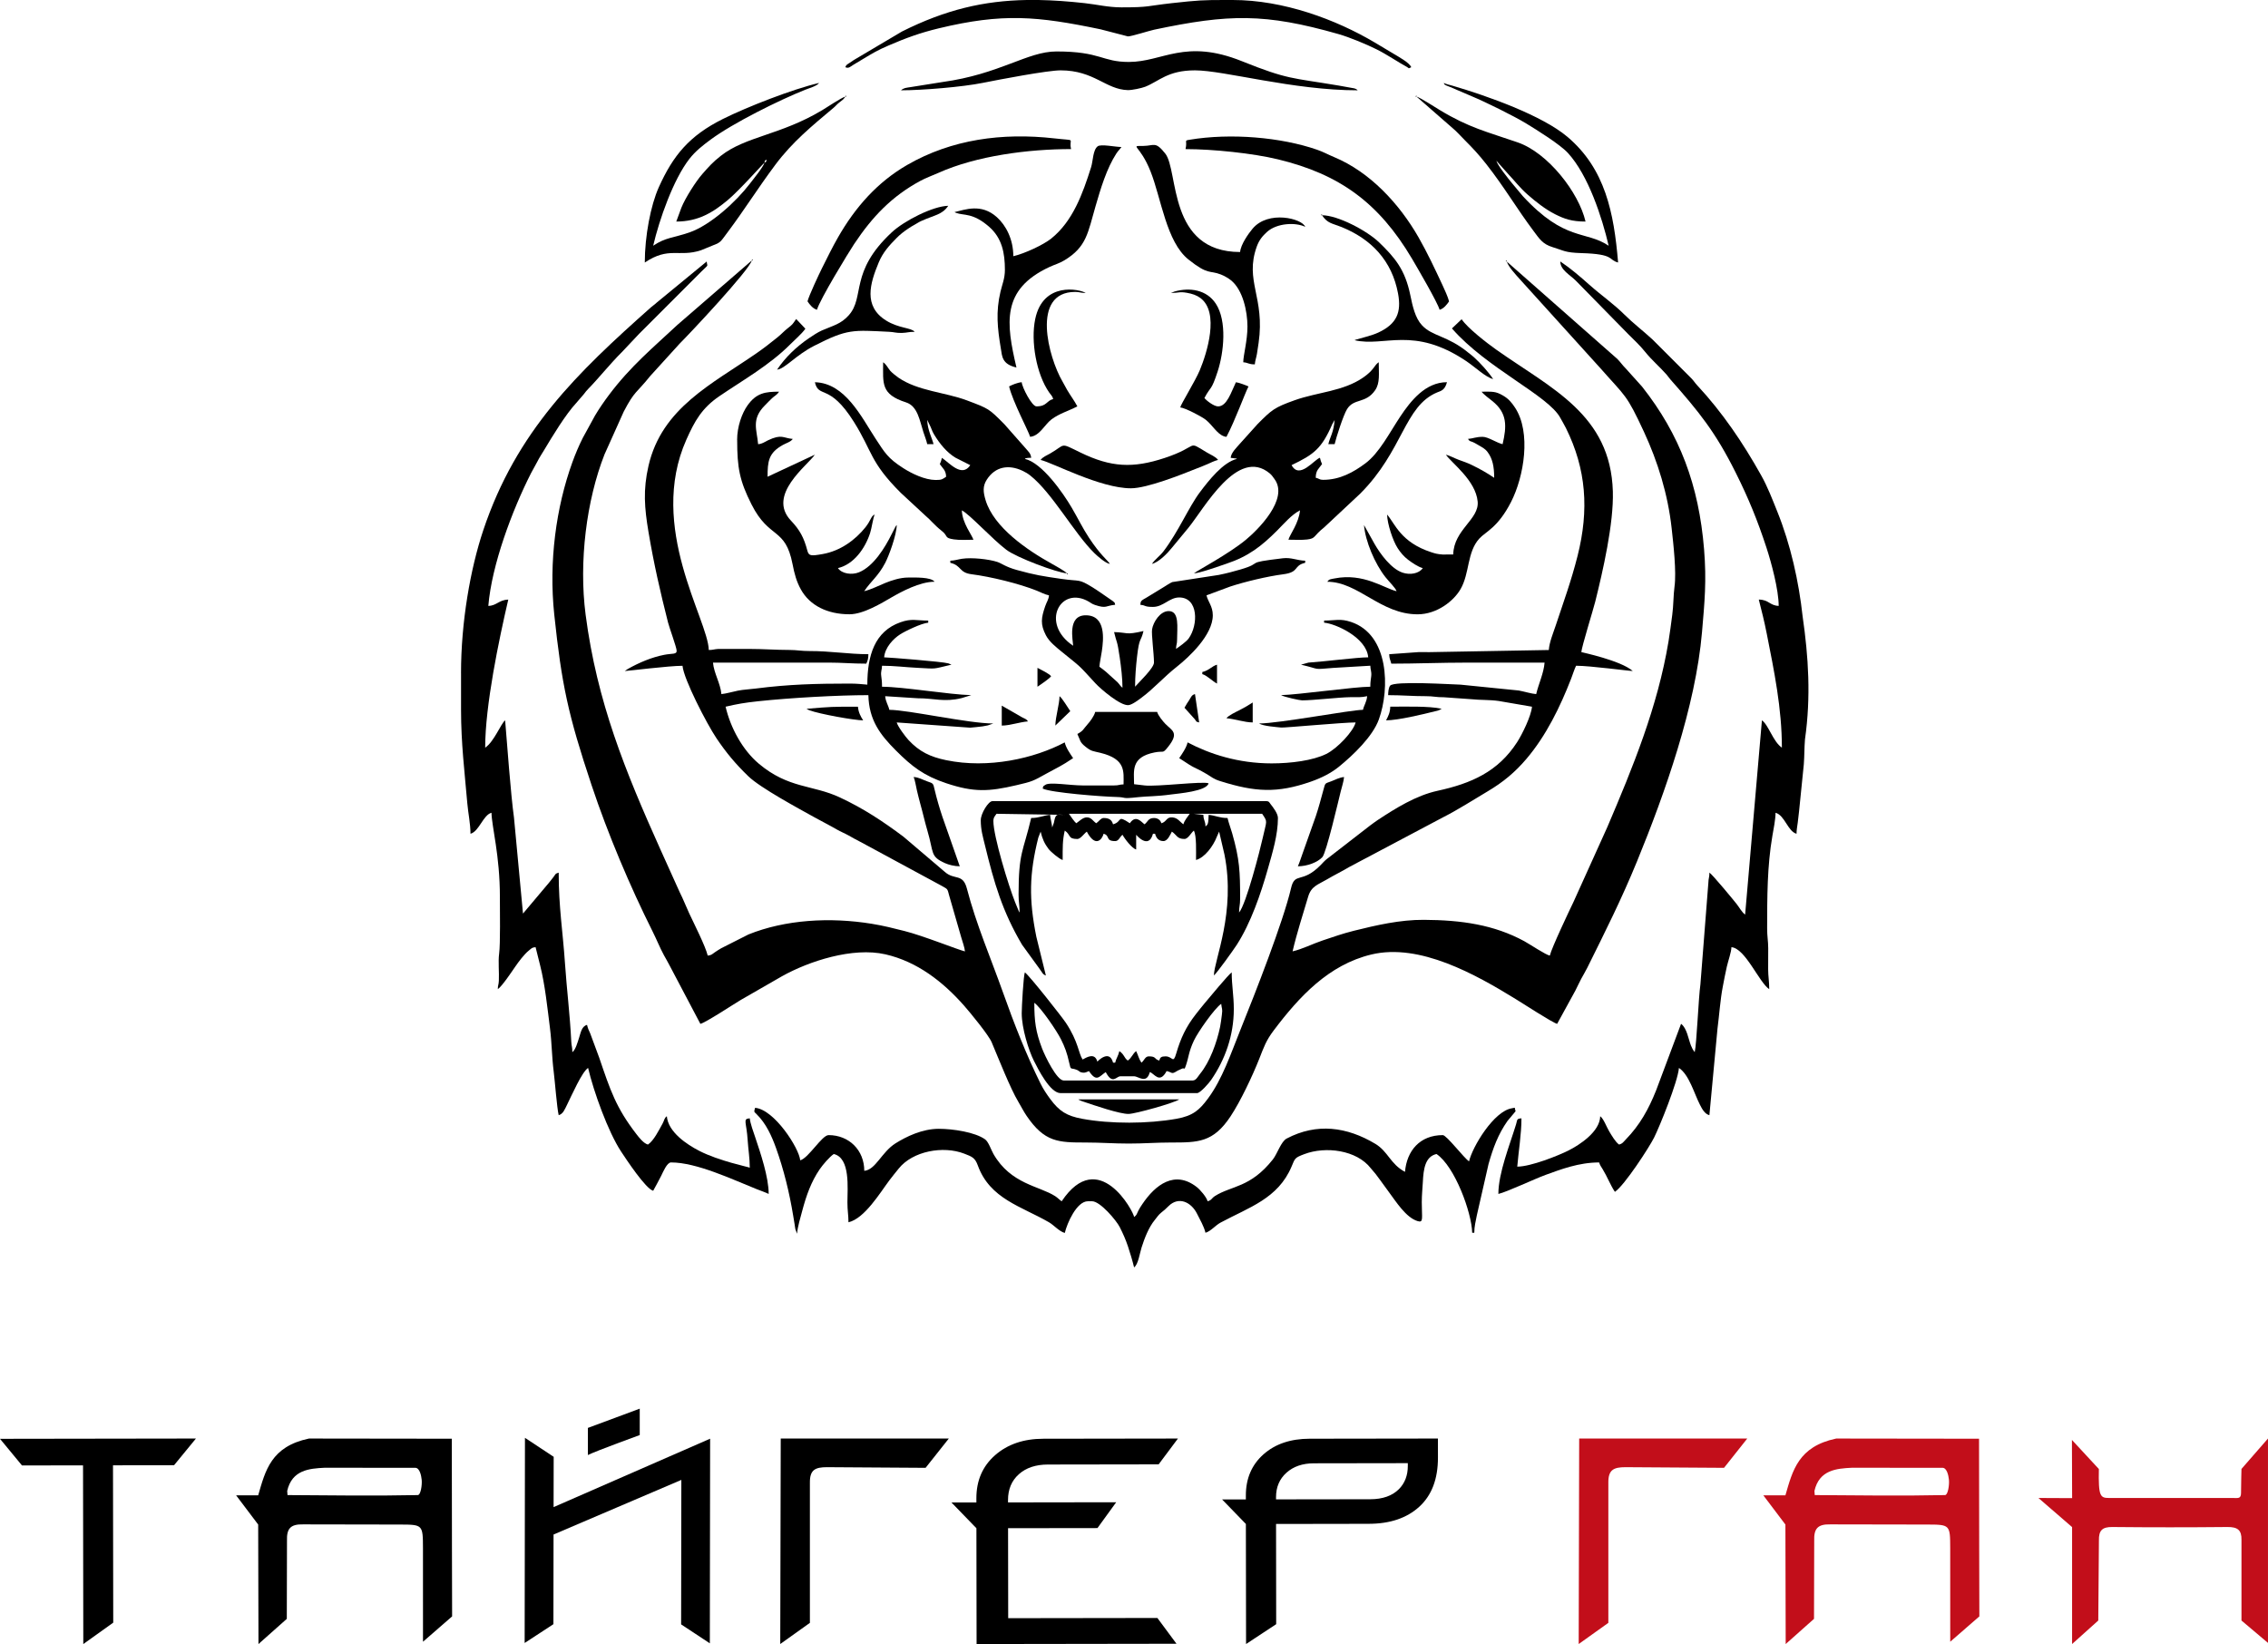 <?xml version="1.0" encoding="UTF-8"?>
<svg id="_Слой_1" data-name="Слой 1" xmlns="http://www.w3.org/2000/svg" viewBox="0 0 1719.67 1246.44">
  <defs>
    <style>
      .cls-1 {
        fill: #c20e1a;
      }

      .cls-1, .cls-2 {
        fill-rule: evenodd;
      }
    </style>
  </defs>
  <g>
    <path class="cls-2" d="m1142.5,198.23c1.05,3.92,7,10.24,9.76,13.33l60.9,67.27c19.59,22.24,19.94,19.68,33.37,48.63,10.47,22.59,18.12,47.29,20.96,72.98,1.34,12.13,3.73,33.02,2.17,44.37-.87,6.38-.75,14.4-1.71,21.38-.98,7.19-1.73,13.58-2.85,20.24-8.28,49.59-26.91,95.07-46.4,140.68l-25.53,56.47c-3.18,6.6-16.67,35.03-18.04,40.88-2.68-.22-15.34-8.7-19.37-10.89-22.95-12.46-47.59-16.03-76.18-16.19-18.05-.1-36.1,4.08-53.02,8.29-8.67,2.16-15.57,4.64-23.7,7.35-7.65,2.55-15.07,6.46-22.79,8.26,3.19-13.7,7.87-28.17,11.83-41.51,2.38-8,7.45-9.03,14.1-12.97,5.98-3.54,11.47-6.13,17.39-9.67l70.79-37.49c11.66-5.92,22.53-13,33.72-19.62,11.84-7.01,20.82-14.49,29.47-24.66,14.94-17.56,25.56-39.34,33.91-60.83,1.33-3.44,2.3-6.78,3.74-9.79,10.77,0,39.85,3.98,42.99,3.98-9.23-8.03-38.54-14.11-39.01-14.33.35-4.23,9.05-32.22,10.51-38.05,5.78-23.11,14.12-59.44,13.4-83.78-1.73-58.31-46.62-77.94-88.39-107.45-7.03-4.96-21.78-16.37-26.27-23.08l-7.35,6.98c26.33,30.24,73.14,50.83,82.2,67.84,1.47,2.76,2.68,4.56,4.24,7.71,15.42,31.09,17.65,61.92,8.81,96.92-4.8,18.99-10.61,34.81-16.55,52.71-2,6.03-4.75,12.43-5.26,18.62l-90.73,1.62c-2.59.08-5.41-.17-7.99-.03l-22.29,1.6c.08,3.59.9,4.21,1.59,7.17,19.12,0,37.4-.8,57.32-.8h58.91c-.69,8.29-4.53,15.99-6.37,23.88-3.72-.31-8.84-1.91-13.2-2.73l-44.12-4.44c-6.96-.17-50.21-2.98-53.39.74-1.23,1.44-1.49,4.85-1.54,7.22,10.6,0,18.68.82,28.68.78,5.58-.03,7.72.88,13.52.81l20.82,1.48c6.8.75,13.72.33,20.92,1.37l25.13,4.32c-.58,6.97-7.4,20.91-11.29,26.92-14.48,22.39-34.7,31.25-60.3,36.83-16.36,3.56-31.85,13.25-45.45,22.22-2.03,1.34-3.66,2.64-5.56,3.99l-33.2,25.71c-1.81,1.51-3.12,3.06-4.8,4.75-13.84,13.92-19.17,4.71-22.04,16.97-6.06,25.96-27.24,79.82-38.34,107.35-7.44,18.46-13.79,37.66-24.79,52.44-6.3,8.47-11.2,13.01-23.77,15.24-21.7,3.85-49.89,4-71.54,0-11.68-2.16-17.33-5.72-24.12-14.89-2.8-3.78-5.31-7.53-7.39-11.72-10.92-22.06-20.11-45.53-28.36-68.77-9.41-26.5-20.37-51.74-27.52-79.16-3.08-11.79-9.49-6.13-16.78-12.68l-31.4-26.71c-15.31-11.43-29.98-21.24-48.26-29.76-20.66-9.63-38.74-6.55-61.29-25.49-12.38-10.4-21.49-27.19-25.23-43.24,8.7-2.03,14.29-3.02,24.54-4.12,24.77-2.64,60.87-4.64,83.73-4.64.42,18.86,8.91,30.01,20.9,41.99,12.25,12.25,21.15,19.1,38.11,24.78,20.94,7.01,32.25,6.4,53.09,1.54,12.31-2.87,12.53-3.06,22.98-8.87,9.4-5.22,10.71-5.35,20.16-11.68-2.15-3.21-5.39-7.72-6.37-11.94-23.16,12.26-57.94,20.09-89.91,13.48-12.04-2.49-20.33-6.46-28.52-15.26-2.28-2.45-8.1-10.16-8.95-13.35l55.66,3.97c2.46-.2,6.28-.58,9.42-.98.43-.06,2.84-.5,4.02-.76l4.14-1.43c-18.87,0-64.68-10.35-78.82-10.35-.83-3.57-2.83-6.1-3.18-10.35l24.7,1.58c12.6-.05,19.93,3.15,33.27-.13l7.32-2.24c-16.63-.37-51.74-6.37-67.67-6.37,0-3.85-.28-5.61-.61-8.21-.46-3.7.54-4.35.61-7.71,9.45,0,17.58,1.13,27.07,1.59,15.16.73,10.21,1.17,25.48-2.39-.17-.11-.44-.43-.53-.27l-1.67-.72c-4.31-1.33-46.04-4.59-48.75-4.59.63-7.52,6.95-14.06,12.07-17.38,3.77-2.45,16.2-8.46,21.36-8.89v-1.59c-9.02,0-12.44-1.77-21.03,1.26-19.52,6.87-25.14,25.12-25.14,47.3-4.46-.37-7.85-.8-13.53-.8-25.34.01-46.18.55-71.08,3.76-5.46.7-9.06.74-13.52,1.61-4.05.79-9,2.3-12.53,2.6-.66-7.94-5.71-15.94-6.37-23.88h87.57c9.82-.01,18.11.8,28.66.8,1.03-2.15,1.59-3.84,1.59-7.17-14.87,0-29.07-2.44-44.58-2.39-6.26.02-9.71-.82-15.1-.82-11.02-.02-20.07-.78-30.28-.77h-23.89c-3.06.16-3.89.8-7.16.8-.52-23.16-46.64-92.98-16.99-159.49,6.28-14.09,11.77-23.96,25.1-33.01,17.93-12.17,37.98-23.53,53.39-38.96,3.38-3.39,9.37-8.61,11.74-12.14l-6.98-7.35c-3,4.38-2.69,4.07-6.68,7.24-2.73,2.16-4.5,4.25-7.59,6.74-5.39,4.34-10.07,8.01-15.85,12.02-33.64,23.31-71.75,41.35-81.85,85.34-4.19,18.26-3.06,31.87-.02,50.02,4.08,24.33,8.96,45.6,14.84,68.75,1.05,4.12,6.41,18.62,6.53,21.34.14,3.02-3.35,1.97-9.43,3.16-9.7,1.91-18.96,5.87-27.54,10.68l-2.37,1.61c1.81,0,33.41-3.98,43.79-3.98.84,10.08,18.43,44.04,25.63,54.77,7.4,11.02,14.51,19.57,24.31,29.03,9.14,8.82,37.87,24.28,50.12,31.09,5.88,3.26,11.48,6.05,17.01,9.26,2.92,1.7,5.84,2.8,8.98,4.56,3.26,1.83,5.25,3.01,8.77,4.77l61.49,33.24c4.83,2.82,4.41,1.81,5.92,7.61l9.09,31.52c.9,3.18,2.59,7.7,2.84,10.69-5.32-1.24-31.67-11.89-45.85-15.45-8.55-2.15-15.59-3.98-24.77-5.48-31.89-5.19-65.64-3.14-93.51,8.07l-20.62,10.43c-1.85,1.11-3.06,1.81-4.88,3.08-2.08,1.44-2.61,2.3-5.42,2.54-1.64-7.02-10.6-24.67-14.07-32.11-2.58-5.54-4.43-10.55-7.16-15.93l-14.61-32.36c-26.62-59.26-48.12-111.82-56.75-178.11-5.21-40.06.63-86.65,14.33-121.48l14.56-32.41c8.35-16.05,9.65-13.93,20.03-26.94l22.36-24.61c7.07-6.99,52.71-55.5,54.74-63.08l-56.33,48.76c-18.41,17.22-35.55,31.33-51.94,53.15-3.58,4.77-7.4,10.26-10.61,15.67l-9.3,16.98c-2.92,5.81-5.58,12.09-7.87,18.4-12.38,34.19-17.98,75.49-13.75,115.47,5.65,53.31,10.48,75.95,28.29,129.34,12.4,37.19,29.17,76.81,46.41,111.22,3.08,6.15,5.25,11.78,8.49,17.78,1.65,3.06,2.98,5.14,4.52,8.22l23.09,43.79c3.97-.93,25.02-14.79,30.5-18.06l31.34-18.02c20.49-11.47,53.69-22.31,78.45-16.64,24.1,5.52,43.67,20.76,59.73,38.99,4.65,5.29,18.53,22.18,20.86,27.7,5.06,11.97,14.23,35.26,20.19,45.09,2.2,3.63,3.77,6.97,6.19,10.53,13.7,20.19,24.11,20.36,44.92,20.36,11.62,0,20.71.8,32.64.8s20.56-.8,31.84-.8c20.74,0,32.18.07,45.38-19.9,7.43-11.23,16.51-30.37,21.72-43.56,3.57-9.04,5.09-13.75,11.03-21.61,19.35-25.63,41.66-49.69,73.9-57.46,36.7-8.84,79.22,15.14,109.55,33.8,4.86,2.99,28.06,18,31.38,18.77l13.81-25.2c1.66-3.27,2.92-6.04,4.49-9.04,1.51-2.9,2.88-4.9,4.52-8.22,13.72-27.66,25.99-52.02,37.79-80.83,21.18-51.72,44.41-117.44,49.23-173.68,1.97-22.9,3.53-38.81,1.57-62.83-3.94-48.43-18.39-87.09-47.03-123.34l-12.44-13.83c-2.67-2.64-3.73-4.56-6.35-7.19l-83.81-73.82Z"/>
    <path class="cls-2" d="m1348.7,459.36c-6.76-.15-7.56-4.78-15.13-4.78.93,4.01,2.15,8.38,3.18,12.74,1.03,4.35,1.91,8.32,2.85,13.07,5.66,28.59,11.48,56.72,11.48,86.45-6.67-4.47-10.14-17.36-15.13-20.7l-12.74,147.28c-2.54-1.86-4.37-5.41-6.37-7.96-2.54-3.24-18.24-22.24-20.7-23.88,0,3.95-.71,3.92-.82,7.93l-6.01,76.79c-1.46,10.18-2.82,44.98-4.32,51.41-.12-.14-.3-.57-.35-.45l-1.27-1.91c-.42-.76-.82-1.65-1.25-2.73-1.99-5.06-3.05-13.15-7.48-16.4l-18.88,50.38c-5.73,14.4-12.46,26.47-23.11,37.39-1.86,1.91-2.36,3.08-4.98,3.78-2.66-1.78-5.59-6.81-7.51-10-1.99-3.3-4.22-9.59-6.82-11.49-.26,11.71-15.48,21.66-24.14,26.02-7.55,3.8-28.53,12.2-38.76,12.2.98-11.73,3.18-24.75,3.18-36.62-3.81.32-2.96.86-4.12,4.64-4.75,15.52-13.39,36.9-13.39,52.68,6.65-1.55,27.85-11.58,35.73-14.42,11.43-4.12,25.1-9.46,40.69-9.46.52,1.95,1.58,3.36,2.73,5.23,3.3,5.34,5.83,12.01,9.21,17.06,7.31-4.89,26.1-33.86,29.72-41.13,4.29-8.6,17.97-42.33,18.84-52.81,7.79,5.22,11.51,19.32,15.91,27.88,1.58,3.07,3.54,6.98,7.18,7.95l6.13-65.52c1.44-11.04,2.1-21.98,4-31.82,1.07-5.54,1.85-9.8,3.08-15.23.97-4.3,3.42-11.03,3.5-14.81,10.55.88,20.93,26.67,28.66,31.84,0-6.23-.82-9.74-.82-15.1,0-5.32.06-10.66.05-15.98,0-5.38-.84-8.85-.82-15.1.05-23.64,0-46.94,3.98-70.06.84-4.86,2.39-12.43,2.39-17.51,7.01,1.87,9.28,14.15,15.92,15.92,0-3.05.53-5.26.94-8.61.29-2.29.58-5.56.99-8.56l3.59-35.42c.51-6.62.33-12.28.89-19.02,4.6-32.37,2.62-62.61-1.77-93.05-2.94-26.84-9.13-54.49-19.19-79.53-3.78-9.4-7.35-18.77-12.26-27.55-13.84-24.73-29.32-47.65-48.63-68.4-1.89-2.03-2.3-3.13-4.35-5.2l-29.46-29.45c-6.79-6.28-14.5-12.13-21.11-18.7-8.32-8.28-17.91-14.89-26.67-22.69-7.12-6.34-14.19-12.43-22.09-17.72,0,6.44,7.47,10.24,11.74,14.53l39.81,40.6c4.6,4.6,8.78,8.4,12.82,13.45,4.87,6.1,11.04,11.31,16.23,17.2,1.4,1.59,1.4,1.99,2.8,3.57,21.97,24.86,34.21,39.96,49.55,70.66,9.78,19.57,16.6,36.26,23.39,57.02,3.69,11.29,9.25,31.9,9.25,44.09Z"/>
    <path class="cls-2" d="m349.58,510.31v27.86c0,25.19,2.68,46.95,4.75,70.88.65,7.5,2.41,15.62,2.41,23.07,6.57-1.75,9.55-14.22,15.92-15.92.24,10.75,6.37,32.31,6.37,63.69,0,10.26.43,35.82-.58,43.21-.8,5.81.11,14.41-.21,20.49-.19,3.55-.72,2.9-.8,6.36,3.18-2.13,10.45-13.02,13.21-17.04,2.51-3.65,6.74-9.36,10.18-12.11,2.24-1.79,2.39-2.46,5.26-2.7l3.51,14.01c3.64,14.42,5.5,32.28,7.42,47.51,1.42,11.29,1.39,21.71,2.83,32.99.88,6.91,2.41,27.09,3.76,32.86,3.32-.89,4.49-4.15,6.38-7.95,3.62-7.31,11.21-24.72,15.92-27.87,4.13,17.74,15.18,48.48,25,63.37,3.97,6.02,18.64,28.25,24.36,29.78,2.1-3.97,3.95-7.09,6.1-11.41,1.37-2.75,4.35-10.08,7.43-10.08,19.52,0,46.45,12.88,64.94,20.25,3.14,1.25,6.4,2.34,9.1,3.63,0-12.77-6.18-30.96-10.25-43.09-1.18-3.52-3.78-10.54-4.08-14.23-5.57.46-2.47,2.49-1.59,16.72.42,6.8,1.59,13.47,1.59,20.7-1.34-.64-23.37-5.1-38.23-12.72-9.54-4.88-23.66-14.29-24.66-26.29-2.09,1.53-1.79,2.99-3.21,5.54-2.87,5.14-6.65,12.96-11.12,15.95-3.29-.88-6.84-5.47-8.76-7.95-15.5-20.08-19.79-33.3-28.15-57.83l-6.89-18.59c-1.06-2.38-1.68-3.4-2.37-6.38-4.1,1.09-4.72,5.73-6.07,9.86-1.17,3.58-2.67,9.08-5.08,10.84,0-4.2-.62-4.36-.8-7.96-1.05-21.15-3.45-39.62-4.8-59.68-1.62-23.96-4.75-42.13-4.75-68.49-2.69.72-2.45,1.37-3.9,3.27-1.02,1.33-2.07,2.68-3.15,4.01l-20.02,23.77-6.83-72.79c-2.42-17.3-5.26-56.31-6.71-73.7-3.18,2.33-8.31,16.14-15.13,20.7,0-32.02,10.35-81.49,17.51-112.25-7.13.16-8.73,4.63-15.13,4.78,2.59-31.09,18.03-72.35,32.36-100.59,1.7-3.35,3-5.23,4.78-8.76,1.6-3.18,3.36-5.77,5.01-8.53,6.41-10.71,16.39-27.24,24.52-35.98l5.89-6.85c1.43-1.78,1.5-2.13,3.26-3.9,6.96-7,16.48-18.91,25.48-27.86l13.14-13.93c9.08-9.08,17.59-17.59,26.67-26.67l20.3-20.3c6.15-6.11,4.55-3.35,4.18-7.76l-38.01,31.25c-1.87,1.78-2.57,1.99-4.37,3.59-55.49,49.32-101.87,93.52-127.09,169.07-9.76,29.24-16.82,69.48-16.82,108.17Z"/>
    <path class="cls-2" d="m604.33,935.43c.45-5.42,2.6-12.37,3.97-17.52,3.03-11.38,6.69-21.87,13.2-31.38,2.39-3.5,7.51-9.47,10.69-11.6,12.71,2.96,10.37,25.86,10.35,36.62-.01,6.25.8,9.71.8,15.13,12.27-2.86,24-22.46,31.05-31.85,2.36-3.15,4.53-5.73,7.05-8.88,10.56-13.22,33.67-17.52,49.73-11.28,5.79,2.25,8.1,3.02,10.22,8.88,9.18,25.42,33.01,31,53.99,43.14,3.76,2.18,7.75,6.95,11.98,8.08,1.73-7.44,9.05-24.03,17.51-24.03h3.18c6.13,0,18.44,14.56,20.98,19.62,2.42,4.8,4.43,9.25,6.19,14.51,1.53,4.59,3.55,11.2,4.68,16.02,3.2-2.35,4.29-10.74,5.66-15.04,2.21-6.94,5.39-15.32,10.07-20.98,1.72-2.07,2.75-3.86,4.84-5.51,2.59-2.06,3.1-2.51,5.48-4.87,7.91-7.86,17.45-2.91,21.72,5.79,2.13,4.34,5.21,9.42,6.36,14.34,3.93-1.05,7.51-5.59,11.42-7.69,21.5-11.57,43.59-18.15,53.85-42.48,2.68-6.36,2.31-6.65,9.67-9.44,16.23-6.15,39.73-3.08,50.4,10.71,1.46,1.89,2.3,2.54,3.65,4.31,1.18,1.55,2.1,2.83,3.4,4.56,2.45,3.27,4.26,5.96,6.71,9.22,5.28,7.02,12.87,19.37,21.84,22.01,4.52,1.33,3.08-2.04,3.07-14.28,0-6.04.56-10.34.79-15.13.49-10.3,1.81-19.5,10.36-21.49,13.88,9.3,26.73,44.48,27.07,59.71h1.59c0-4.87,1.08-8.69,1.93-13.2l8.87-38.89c3.48-12.24,7.24-22.47,14.34-32.63l5.46-6.54c.44-.6,1.03-.67.45-1.88-.87-2.17.95-1.8-2.63-1.22-13.66,2.22-29.83,29.2-32.39,40.23-4.01-2.68-17.04-19.9-19.9-19.9-17.33,0-27.33,11.83-28.66,27.86-11.08-5.86-12.82-15.45-22.52-21.26-21.49-12.86-44.34-16.04-67.22-3.99-4.25,2.24-7.09,11.57-10.45,15.82-17.07,21.59-31.45,19.81-43.9,27.75-2.69,1.72-2.4,3.12-5.58,3.97-.86-3.23-5.65-8.78-8.28-10.82-16.64-12.94-31.31-1.77-41.25,13.04-1.21,1.81-2.08,3.09-3.01,4.95-1.19,2.38-1.1,3.25-3.18,4.78-.34-4.08-26.93-53.76-54.93-11.94-1.81-1.21-2.94-2.59-4.9-3.86-12.01-7.78-33.63-9.04-46.83-31.99-1.79-3.12-3.71-9.23-6.39-11.13-7.62-5.42-24.28-7.96-35.03-7.96-12.69,0-24.78,5.98-32.8,10.99-10.59,6.62-15.07,20.14-23.73,20.86,0-15.55-11.45-27.07-27.07-27.07-5.01,0-15.13,17.41-21.5,19.11-.76-9.09-19.63-38.59-34.23-39.81-.77,3.32-1.11,2.6,1.32,5,6.96,6.88,11.23,16.21,14.52,25.35,5.89,16.39,10.14,33.73,13.06,51.43.25,1.51.89,5.32,1.13,6.83.21,1.3.26,2.17.54,3.44l1.28,3.49Z"/>
    <path class="cls-2" d="m905.26,616.99h51.75c4.41,6.59,3.43,4.58.34,18.65-1.73,7.85-12.44,49.96-17.85,56.19,0-4.54.8-5.51.8-10.35,0-20.71-.36-29.78-6.02-49.7-1.25-4.38-2.61-7.65-3.53-11.6-6.27,0-9.29-1.97-14.33-2.39-.15,6.64-.54,7.41-2.39,8.76-.1-4.44-1.49-4.32-1.59-8.76l-7.17-.8h0Zm-94.74,0h91.55c-1.53,2.29-3.96,4.92-4.78,7.96-2.62-1.76-4.15-4.82-8.19-5.22-4.89-.49-4.33,3.31-8.53,4.43-.71-2.65-2.98-3.98-5.57-3.98-4.5,0-4.65,2.93-7.17,4.78-2.25-1.51-6.49-7.75-11.15-.8-10.19-6.82-5.34-1.18-12.74.8-.97-3.62-3.29-4.78-7.17-4.78-2.03,0-3.67,2.71-5.57,3.98-2.59-1.74-3.66-4.48-7.16-4.47-3.02.01-5.74,2.97-7.97,4.47-1.3-.95-4.52-5.59-5.57-7.17h0Zm-28.66,3.18c-6,25.77-9.55,25.56-9.55,58.12,0,5.77.8,7.97.8,13.53-.6-.86-.15-.09-.86-1.53l-2.55-6.21c-4.94-12.36-16.49-50.08-16.49-61.53,0-2.92,1.23-3.85,2.39-5.57l51.75.8c-4.53,0-5.95-1.13-7.36,2.19-.35.83-.53,2.36-.91,3.87l-1.28,3.49c-.25-3.04-1.34-6.52-1.59-9.55-5.04.42-8.06,2.39-14.33,2.39h0Zm-38.21,1.59c0,7.51,1.55,12.41,3.18,19.12,6.97,28.68,13.19,50.06,28.12,75.37l13.06,17.99c2.6,3.51,2.47,4.43,5.01,5.35l-7.24-29.38c-5.72-28.41-5.4-47.63,1.48-75.1l1.78-4.59c1.24,5.33,2.97,9.16,5.99,13.11,1.61,2.1,8.14,7.69,10.72,8.38,0-9.33-.17-14.73,1.59-22.29,4.83,3.23,2.14,6.37,9.55,6.37,2.45,0,5.23-4.28,7.17-5.57,6.44,12.17,11.5,6.21,12.74,1.59,5.12,1.37,1.12,5.57,8.76,5.57,2.8,0,3.42-3.2,5.57-4.78,1.61,3.03,7.16,10.3,10.35,11.15v-11.15s9.45,11.52,12.74-.8h1.59c.88,3.29,2.68,5.57,6.37,5.57,3.16,0,5.17-4.91,6.37-7.17,3.79,2.54,3.79,5.57,9.55,5.57,2.81,0,5.11-4.87,7.17-6.37,2.07,4.32,1.59,15.55,1.59,22.29,6.55-1.75,13.02-10.41,15.8-17.64l1.72-3.86,4.06,17.44c8.69,43.89-7.77,79.65-8.04,91.63,2.17-1.59,15.17-19.83,17.36-23.24,10.62-16.54,18.09-38.28,23.59-57.62,3.49-12.29,7.62-25.75,7.62-38.56,0-3.28-3.56-7.96-5.51-10.41-.96-1.2-1.14-2.33-3.24-2.33h-207.79c-2.97,0-8.76,9.3-8.76,14.33Z"/>
    <path class="cls-2" d="m933.13,347.11l4.24.54c.13.04.37.15.54.26-10.56,2.46-21.57,16.58-28.09,25.25-8.45,11.24-16.21,29.8-27.62,44.82-2.66,3.5-6.49,6.12-8.77,9.54,5.2-1.21,11.76-8,15.01-12.06l12.61-15.26c12.16-14.89,37.39-61.51,61.7-41.3,1.59,1.32,2.39,2.65,3.63,4.33,11.12,15.17-12.84,38.71-21.91,46.16-13.22,10.86-37,23.38-39.19,25.29,4.32-.1,19.46-5.57,24.58-7.27,16.68-5.53,26.72-13.37,38.51-25.18,5.3-5.31,10.7-11.82,17.32-15.33-.8,9.65-7.7,18.33-8.76,22.29,4.25,0,10.12.33,14.16-.17,6.8-.84,4.3-2.32,13.02-9.27l27.15-25.4c32.89-32.89,33.42-66.47,58.48-76.86,2.7-1.12,5.73-1.47,7.4-7.73-16.31,0-27.48,14.15-35.35,25.95-8.26,12.39-15.94,27.71-26.51,35.58-8.99,6.69-19.23,12.5-32.08,12.5-2.89,0-2.79-.95-5.57-1.59,0-5.77,2.52-6.98,4.78-10.35-.76-1.58-1.14-2.85-1.59-4.78-4.15,1.11-15.55,16.81-21.5,5.57,16.85-8.09,22.74-12.4,30.91-31.18l1.73-3.05c-.81,9.72-3.5,12.84-4.78,18.31h4.78c1.15-4.95,6.57-21.9,9.37-26.46,5.28-8.6,14.17-3.97,21.37-14.46,3.77-5.49,2.7-12.52,2.7-21.18-3.59,2.41-3.35,5.72-11.61,11.48-15.26,10.65-34.71,11.16-51.98,17.29-15.71,5.58-17.49,7.33-28.17,18.01l-13.58,15.08c-2.45,2.91-6.59,6.66-6.92,10.6Z"/>
    <path class="cls-2" d="m808.93,434.68c-1.19-1.63-9.29-6.07-11.7-7.41-18.24-10.12-43.68-27.39-49.91-48.02-1.87-6.2-2.3-10.63.91-15.62,6.41-9.98,16.59-11.61,27.01-6.73,2.31,1.08,4.11,2.16,5.94,3.61,16.69,13.24,33.43,44,48.62,58.86,2.35,2.3,8.66,7.88,11.77,8.14-2.13-3.19-7.12-6.55-15.92-19.9-4.77-7.23-8.49-14.95-13.07-22.75-6.62-11.27-22.4-33.91-35.49-36.96.95-.6-.01-.36,1.73-.66,1.12-.19,1.92-.14,3.05-.14-.29-3.49-2.32-4.86-4.08-7.06l-16.42-18.61c-11.67-11.67-11.41-11.55-28.29-17.89-16.45-6.18-37.23-7.06-51.97-17.29-1.52-1.06-5.04-3.86-6.06-5.09-1.97-2.35-2.96-4.86-5.43-6.51,0,16.08-1.94,24.24,17.35,30.42,8.89,2.85,10.3,13.75,13.2,22.63,1.07,3.27,2.16,5.87,2.89,9.05h4.78c-.98-4.2-4.61-10.83-4.78-18.31.11.16.25.23.29.51l2.32,4.84c1.14,2.73,1.34,3.56,2.79,5.96,4,6.58,9.4,13.32,16.12,17.32l11.11,5.61c-6.45,9.64-15.8-1.76-21.5-5.57-.45,1.93-.83,3.19-1.59,4.78,2.02,3.01,4.67,4.58,4.78,9.55-2.71,1.81-3.14,2.5-7.95,2.47-8.21-.05-18.07-4.83-24.54-8.98-11.83-7.59-14-11.67-21.17-22.61-10.51-16.04-22.95-42.01-45.85-42.52,2.95,12.65,10.9.27,29.61,30.1,14.22,22.68,11.91,30.14,35.47,53.7l19.42,17.99c1.62,1.29,2.56,2.39,4.06,3.9,3.01,3.03,4.54,4.57,7.89,7.23,4.75,3.78,1.42,5.11,8.9,6.22,4.74.7,9.97.28,14.85.28-.91-3.4-8.54-12.65-8.76-22.29,6.23,3.3,23.06,21.84,33.77,29.92,7.84,5.92,37.87,17.18,45.84,17.84Z"/>
    <path class="cls-2" d="m720.56,425.12v1.59c8.6,2,6.44,7.43,16.03,8.64,14.5,1.84,36.25,7.13,49.6,12.5,3.5,1.41,5.53,2.68,9.2,3.53-.26,3.16-1.77,4.95-2.9,8.25-3.02,8.85-3.79,13.61.53,21.98,2.57,4.98,7.77,9.04,12.1,12.58,14.82,12.08,11.69,8.83,25.48,23.88,3.81,4.15,18.96,17.2,25.08,16.53,2.89-.32,7.85-4.15,10-5.76,9.4-7.01,16.71-15.52,26.73-23.43,9.01-7.12,27.17-23.93,27.17-38.91,0-6.89-3.63-10.21-4.78-15.13l18-6.68c11.07-3.64,28.34-7.78,40.08-9.28,12.73-1.62,7.49-6.57,16.75-8.72v-1.59c-6.18-.14-10.49-2.61-16.91-1.85-30.82,3.66-13.53,3.06-32.16,8.51-5.64,1.65-10.49,2.93-16.55,4.15l-35.2,5.41c-2.02.88-4.57,2.68-6.51,3.84l-12.86,7.84c-4.52,2.5-4.57,2.75-4.8,5.55,4.47.37,2.68,1.59,9.55,1.59,7.9,0,12.44-7.17,19.9-7.17,14.66,0,14.56,20.81,7.2,31.08-1.68,2.35-7.05,6.22-9.59,7.92.08-3.6.8-3.16.8-7.17,0-9.2,1.95-21.5-6.37-21.5-6.48,0-11.65,8.26-12.58,13.72-.63,3.69,1.43,18.63,1.43,25.29,0,4.15-11.26,14.78-14.33,18.31,0-7.63.7-15.75,1.45-22.43,1.78-15.85,2.9-11.09,4.92-19.76-14.01,3.26-11.77,1.03-22.29.8,2,8.59,2.29,5.33,4.33,19.55.98,6.78,2.04,15.65,2.04,22.64-1.71-1.25-2.01-2.35-3.77-4.19l-8.78-7.93c-1.59-1.3-3.42-2.76-4.96-3.8.3-3.55,1.23-7.55,1.84-11.69,1.35-9.12,3.28-27.32-12.19-27.32-14.19,0-9.64,19.13-9.55,23.09-25.36-16.98-9.54-45.96,11.91-33.41,1.82,1.07,2.2,1.64,4.68,2.49,8.85,3.01,8.17.46,15.25-.13-.62-2.32.24-1.02-1.87-2.9l-8.95-6.17c-2.32-1.55-3.85-2.66-6.23-4.12-11.13-6.83-9.06-4.32-23.79-6.46-14.4-2.1-19.64-2.85-33.82-6.78-8.37-2.32-11.39-4.98-14.64-6.06-6.31-2.08-19.19-3.55-26.79-2.41-2.81.42-5.75,1.4-8.89,1.47Z"/>
    <path class="cls-2" d="m1139.32,336.76c-4.68-1.09-10.97-5.57-15.13-5.57-5.08,0-6.98,1.24-11.15,1.59,2.14,2.93.78.35,7.51,4.43,2.98,1.8,5.26,2.72,7.32,5.42,3.83,5.03,5.07,11.1,5.07,19.61-5.66-3.79-10.61-6.64-17.24-9.83-3.35-1.62-6.19-2.52-9.71-3.82-2.74-1.01-6.91-3.22-9.67-3.86,4.13,6.17,22.61,19.37,24.1,35.53,1.25,13.55-18.11,21.28-18.53,40.1l-7.96.06c-4.03-.32-5.42-.67-8.67-1.73-23.25-7.56-27.49-21.64-33.52-28.58.16,7.1,4.34,19.76,7.99,25.44,2.16,3.37,4.72,6.37,7.91,8.81,2.57,1.96,7.62,5.52,11.17,6.35-2.81,4.19-9.68,5.38-15.36,3.44-8.71-2.98-16.83-14.12-21.23-21.78l-7.99-14.3c1.03,12.36,8.2,29.27,16.25,39.48,2.73,3.47,7.8,8.32,8.43,10.68-9.49-2.21-24.94-14.06-47.09-9.67-3.16.62-3.96.47-5.45,2.51,23.5,0,40.49,24.68,68.47,24.68,14.57,0,27.32-9.94,32.62-19.13,6.96-12.05,4.8-28.01,14.23-38.32,4.85-5.3,14-8.14,24.03-27.72,9.86-19.25,15.43-52.73,3.02-71.54-2.58-3.91-4.94-6.73-9.14-9.17-5.68-3.31-7.83-2.91-16.2-2.91,1.26,1.88,5.98,5.38,8.08,7.05,11.52,9.17,11.02,19.1,7.84,32.76Z"/>
    <path class="cls-2" d="m558.95,333.57c0,21.03,1.79,30.87,10.87,48.84,13.55,26.82,25.61,16.96,31.12,45.3,1.49,7.67,3.03,13.22,6.31,19.17,6.72,12.17,20.08,18.84,36.88,18.84,10.64,0,24.53-8.59,31.8-12.78,7.37-4.25,21.43-11.9,32.68-11.9-2.7-3.68-15.19-3.18-19.9-3.18-6.29,0-12.75,2.21-17.41,4.09-4.71,1.9-10.9,5.07-16.03,6.26,5.25-7.85,10.63-11.3,15.94-21.48,2.82-5.41,8.57-20.98,8.74-28.67-.74.85,0-.26-1.02,1.37l-2.7,5.26c-5.24,10.56-13.86,24.7-24.94,29.21-5.26,2.14-12.97,1.21-15.93-3.2,11.9-2.77,20.53-14.72,24.39-26.56,1.24-3.81,2.24-11.48,3.47-14.04-2.78,1.01-2.83,4.45-7.03,9.69-7.78,9.71-19.02,17.87-32.3,20.24-9.29,1.66-10.66,1.46-11.76-2.72-2.54-9.68-5.69-15.54-12.41-22.62-18.42-19.42,12.71-41.88,18.12-49.97l-35.83,16.72c0-11.55.65-18.11,11.68-24.15,2.78-1.52,5.73-2.2,7.43-4.51-7.37-.61-8.22-3.98-18.85,1.06-2.76,1.31-4.11,2.65-7.43,2.92-.91-10.98-5.46-18.99,5.37-29.66,1.89-1.87,3.25-3.41,5.17-5.18,2.25-2.08,3.68-2.42,5.38-4.97-10.37,0-17.14.87-23.91,10.33-4.23,5.9-7.94,16.07-7.94,26.3Z"/>
    <path class="cls-2" d="m579.65,123.4c.54-2.27-.12-1.2,1.59-2.39-.54,2.27.12,1.2-1.59,2.39h0Zm1.59-2.39h0Zm59.71-47.77c-2.98.8-14.09,8.23-17.56,10.31-31.65,18.96-58.02,19.76-76.85,34.6-6.28,4.95-8.91,7.99-14.04,13.82-4.86,5.53-12.91,18.13-15.87,25.53l-3.86,10.47c16.56,0,27.77-6.79,39.26-16.47,9.16-7.72,26.46-27.34,27.62-28.11-.83,3.12-8.72,12.77-11.13,15.94-10.17,13.34-29.66,31.33-45.87,36.92-12.13,4.19-17.8,3.62-27.38,10.04,4.65-19.97,15.33-50.27,27.39-65.75,4.68-6.01,10.22-10.31,16.27-14.78,16.94-12.5,51.94-29.87,71.43-37.64,3.4-1.36,8.95-2.84,10.7-5.23-20.03,4.66-54.64,18.18-72.98,27.33-25.32,12.64-37.66,27.5-48.56,51.75-6.21,13.81-10.62,37.21-10.62,57.06,18.4-12.32,25.64-3.79,42.5-9.25l12.43-5.08c2.22-1.29,2.58-1.64,4.23-3.73,1.42-1.79,2.48-3.35,3.74-5.02,12.91-17.23,22.33-32.57,35.94-50.84,13.09-17.57,28-29.68,44.24-43.34,1.88-1.58,2.48-2.61,4.55-4.2,2.36-1.81,2.86-1.95,4.44-4.32Z"/>
    <path class="cls-2" d="m1134.54,121.81l-.8-.8.8.8h0Zm-.8-.8h0Zm.8.8l9.76,10.94c3.71,3.81,7.92,9.44,13.93,14.73,6.03,5.31,13.62,11.31,20.88,14.94,6.98,3.5,12.53,5.56,23.1,5.56-5.18-22.22-28.61-52.15-51.43-60.02-23.78-8.21-36.79-11.06-59.08-24.52-3.54-2.14-15.06-9.59-17.66-10.2l27.63,24.12c3.02,2.52,5.93,5.86,8.79,8.72,6.38,6.38,10.9,11.23,16.57,18.46,13.85,17.64,22.96,33.53,35.94,50.83,4.26,5.67,6.7,9.73,14.27,12.01,8.52,2.56,9.13,4.14,21.76,4.51,25.73.75,20.07,5.05,27.89,7.14-3.14-37.76-9.78-71.06-38.44-95.3-19.19-16.23-60.55-30.97-87.05-38.73-2.79-.82-4.4-1.02-6.66-2.1.55,1.36.2,1.31,4.3,2.87,2.6.99,3.19,1.36,5.59,2.37l11.15,4.78c10.61,4.41,31.83,14.88,41.41,20.69,8.04,4.88,25.69,15.86,31.71,22.43,15.41,16.83,25.82,48.73,30.84,70.27-17.63-11.81-32.95-2.86-65.09-37.61l-8.33-9.98c-2.67-3.27-10.82-13.39-11.76-16.9Z"/>
    <path class="cls-2" d="m640.95,50.95c2.54,1.17,3.72-.35,6.12-1.83,2.4-1.49,4.12-2.47,6.47-3.89,8.25-4.98,11.62-7.04,20.28-10.77,13.1-5.64,23.7-9.54,37.97-12.98,48.57-11.7,74.71-9.24,122.68.74l20.73,5.37c2.29.14,16.29-4.32,20-5.1,56.49-11.9,83.88-12.56,139.58,3.32,8.54,2.44,21.22,7.73,29,11.6,7.93,3.94,17.13,10.24,22.73,13.18,2.51,1.32.71,1.66,3.53.36-1.23-3.41-10.02-8.15-13.07-10.01-5.18-3.16-9.17-5.5-14.45-8.64C1012.87,14.71,973.12,0,934.72,0h-5.65c-16.73,0-20.29.15-40.53,2.39-19.48,2.16-16.61,3.19-38.21,3.19-9.95,0-18.68-2.17-27.86-3.19-12.31-1.36-23.88-2.2-34.98-2.39h-8.98c-32.45.55-61.47,7.29-94.58,23.87l-36.5,21.62c-1.19.88-2.2,1.5-3.33,2.24-2.01,1.32-2.51,1.44-3.15,3.22Z"/>
    <path class="cls-2" d="m904.47,819.2h-97.92c-5.31,0-14.24-18.62-16.39-24.22-4.89-12.77-5.91-20.71-5.91-34.7,5.12,3.75,17.01,21.25,20.17,27.59,3,6.01,4.61,10.34,6.23,17.66,1.46,6.63.89,3.44,6.19,5.76,1.85.81,1.36,1.62,4.25,1.96,1.6.19,3.13-.54,4.56-1.23,5.84,8.73,7.68,4.19,12.74.8,5.22,9.87,7.95,3.18,11.15,3.18h10.35c3.36,0,9.44,6.18,11.94-3.18,3.32.89,7.36,9.37,12.74-.8,4.88,1.14,3.29,2.88,8.43-.34l3.52-1.6c1.81-.47,1.36,1.58,2.72-2.43,2.19-6.46,2-10.12,6.02-18.72,3.02-6.46,15.68-24.5,20.7-27.86.31,3.73,1.22,3.51.49,8.41-.49,3.32-.72,6.13-1.33,9.05-2.52,11.97-7.67,26.42-15.26,35.69-1.44,1.76-2.96,4.95-5.4,4.95h0Zm-129.77-50.95c0,11.29,5.25,28.13,9.28,36.1,3.14,6.22,12.22,24.41,20.17,24.41h103.49c2.5,0,9.17-7.8,10.69-10.01,10.58-15.39,17.18-33.65,17.18-53.68,0-10.39-1.59-17.94-1.59-27.86-2.51,1.68-17.18,19.46-20.45,23.33-2.41,2.86-4.48,5.53-6.73,8.39-7.52,9.57-11.55,18.36-14.87,29.72-2.42,8.31-2.7,2.24-8.1,2.24-3.23,0-4.12.74-4.78,3.18-4.13-1.1-1.95-3.18-7.96-3.18-2.8,0-3.42,3.2-5.57,4.78-2.02-3.02-2.42-5.51-3.98-8.76-2.7,1.98-3.37,5.16-6.37,7.17-2.92-2.14-2.59-4.64-6.37-7.17-.91,3.91-2.42,5.47-3.18,8.76h-1.59c-2.82-10.58-11.94-.8-11.94-.8-1.93-7.24-8.36-3.06-11.15-1.59-3.21-4.79-3.1-13.37-12.73-27.87-2.99-4.5-27.42-35.54-31.06-38.2-1.03,2.14-2.39,26.17-2.39,31.05Z"/>
    <path class="cls-2" d="m1003.98,470.5v1.59c8.81.73,32.19,11.31,33.44,26.27-8.34,0-33.09,3.2-45.35,4.01l-5.6,1.56c15.75,3.67,7.91,3.75,24.72,2.43l27.82-1.64c.07,3.18,1.06,4.3.71,7.81-.28,2.81-.71,4.06-.71,8.11-11.86,0-54.4,6.07-67.67,6.37,2.24,1.42,14.29,3.98,15.92,3.98,8.44,0,27.88-2.32,36.59-2.42,5.47-.06,8.2.3,12.77-.76-.35,4.25-2.35,6.78-3.18,10.35-9.24,0-63.55,10.35-78.82,10.35,3.25,2.06,13.32,2.69,16.85,3.09,2.23.25,46.82-3.88,56.39-3.88-1.52,6.52-13.69,19.68-22.27,23.9-10.2,5.02-26.77,7.15-41.42,7.15-25.38,0-47.03-7.11-63.69-15.92-.98,4.22-4.22,8.73-6.37,11.94,14.28,9.56,9.42,5.43,20.67,11.97,4.15,2.41,5.12,3.79,10.46,5.46,26.55,8.34,43.18,9.28,68.69.39,8.04-2.8,15.44-6.54,21.31-11.33,10.98-8.95,25.58-22.93,30.25-35.83,8.5-23.49,7.68-64.3-21.08-73.9-8.33-2.78-11.77-1.06-20.44-1.06Z"/>
    <path class="cls-2" d="m683.15,68.47c16.27,0,46.66-2.54,62.03-5.64,12.75-2.57,49.13-9.49,58.98-9.49,25.53,0,34.21,14.54,51.02,14.98,3.05.08,10.46-1.48,13.16-2.55,10.63-4.22,17.04-12.43,37.73-12.43,22.05,0,74.32,15.13,123.4,15.13-1.23-1.07-.82-.85-2.52-1.46l-12.15-2.18c-35.56-5.98-38.09-4.36-73.13-18.43-43.24-17.36-59.99.57-85.76.57-20.6,0-21.11-7.96-54.93-7.96-22.05,0-42.68,17.2-86.64,23.22l-24.03,3.83c-3.37.54-4.99.53-7.15,2.4Z"/>
    <path class="cls-2" d="m612.29,228.48c1.61,2.4,4.04,5.53,7.17,6.37,2.01-7.52,23.97-43.51,28.18-49.84,13.86-20.81,28.49-36.1,50.1-47.83,4.52-2.46,8.96-3.93,13.79-6.11,28.87-12.97,68.36-18.04,100.59-18.04-2.03-8.72,5.08-6.1-12.59-8.11-39.66-4.49-78.02.75-111.57,20.08-22.54,12.98-39.36,31.91-52.54,54.94-4.43,7.74-8.09,15.28-12.25,23.58-2.23,4.46-9.94,20.92-10.88,24.94Z"/>
    <path class="cls-2" d="m898.89,113.05c20.79,0,51.13,3.15,70.23,7.79,46.33,11.23,76.23,32.64,101.48,75.26,3.83,6.47,19.5,33.35,20.95,38.76,3.13-.84,5.56-3.97,7.17-6.37-.74-3.16-3.53-9.22-5.04-12.47-5.73-12.26-11.43-24.42-18.08-36.05-14.53-25.4-36.81-49.57-64.1-60.89-4.5-1.87-8.06-3.91-12.77-5.54-27.53-9.56-65.76-12.74-96.65-7.6-4.7.78-1.6.36-3.17,7.11Z"/>
    <path class="cls-2" d="m768.33,194.25c0-12.85-5.62-23.49-12.54-29.66-11.8-10.52-23.89-5.68-32.05-3.78l1.06.53c5.96,2.29,12.73-.32,25.21,10.62,9.77,8.56,11.94,19.91,11.94,32.64,0,6.52-2.02,10.93-3.35,16.55-3.62,15.24-2.31,27.73.27,43.06,1.02,6.03.77,11.85,11.84,14.43-7.83-33.62-11.66-59.11,24.94-76.17,4.38-2.04,7.54-2.74,11.54-5.18,16.73-10.17,17.62-20.67,23.5-40.98,3.79-13.07,8.39-28.59,15.78-39.94,1.51-2.31,2.5-2.91,3.84-4.91-4.51,0-15.51-2.4-18-.54-3.67,2.76-3.5,11.07-4.98,15.77-6.42,20.34-13.9,41.03-30.23,54.16-5.97,4.79-20.14,11.39-28.79,13.41Z"/>
    <path class="cls-2" d="m945.86,247.59c0,10.81-3.18,21.75-3.18,27.07,4.01.33,3.85,1.59,8.76,1.59.24-2.89,1.09-4.9,1.61-7.94.44-2.63.83-5.33,1.26-8.3,4.99-34.65-10.75-46.89-1.4-73.04,1.75-4.88,4.33-8.06,7.88-11.23,7.4-6.6,21.42-7.35,28.86-3.78-2.27-6.28-28.05-12.79-39.94,1.46-3.09,3.7-8.94,11.9-9.42,17.65-55,0-46.45-61.64-56.74-74.62-7.58-9.56-8.26-5.92-16.56-5.81-10.87.14-2.77-1.27,5.4,19.36,8.13,20.54,12,53.43,28.76,66.77,15.15,12.06,15.75,7.92,24.5,11.32,2.63,1.02,5.64,2.77,7.61,4.33,9.09,7.2,12.6,23.61,12.6,35.17Z"/>
    <path class="cls-2" d="m816.89,556.48c2.4,4.99,1.62,6.05,6.23,9.7,4.52,3.57,5.34,3.15,11.31,4.61,19.39,4.77,17.49,14.2,17.49,23.9-3.6.08-3.16.8-7.17.8h-23.88c-9.5,0-25.06-2.78-28.3-.44-2.2,1.59-1.38.67-1.96,2.83,6.51,3.12,44.57,6.09,55.74,6.35,8.8.21,2.95,1.67,16.82.13,6.55-.73,13.44-.45,25.01-2.05,5.05-.7,26.59-2.34,28.21-8.41-3.78-1.81-39.7,2.73-48.56,1.59l-7.94-.94c-.02-10.01-2.7-20.47,15.55-24.09,7.32-1.45,5.81,1.3,10.18-4.15,8.83-10.99,2.88-12.44-2.09-17.58-1.88-1.95-5.46-6.36-6.15-8.97h-46.97c-.7,2.99-3.83,7.19-5.77,9.35-3.33,3.7-3.11,4.9-7.76,7.37Z"/>
    <path class="cls-2" d="m789.03,348.7c9.32,2.17,45.18,21.5,68.47,21.5,12.24,0,38.08-10.29,50.16-15.13,2.6-1.04,5.38-2.07,7.94-3.21,2.26-1,5.37-2.56,7.98-3.16-1.85-2.52-5.69-3.95-8.61-5.72-15.76-9.51-4.83-4.72-31.88,4.23-24.1,7.98-40.75,7.11-63.8-4.09-16.27-7.91-10.79-6.28-23.13.76-2.61,1.49-5.42,2.49-7.13,4.82Z"/>
    <path class="cls-2" d="m798.58,302.52c-5.47,1.46-4.66,5.57-12.74,5.57-3.4,0-10.81-14.27-11.15-18.31-3.2.27-7.26,1.97-9.55,3.18,2.68,11.5,15.08,34.62,15.92,38.21,7.21-.6,10.96-9.23,16.23-13.22,5.88-4.44,13.1-6.43,19.59-9.87-2.25-4.24-5-7.83-7.63-12.27-1.46-2.46-2.28-4.28-3.68-6.67-10.51-17.95-24.17-67.83,9.72-67.83,3.37,0,3.74.8,7.96.8-4.67-2.96-32.38-8.77-38.32,19.8-3.51,16.9.87,41.73,10.61,55.68,1.45,2.08,2.42,2.65,3.03,4.93Z"/>
    <path class="cls-2" d="m887.75,222.12c6.12,0,6.4-1.14,12.07-.15,4.26.74,7.54,1.87,10.37,3.98,14.66,10.94,4.95,41.75-.48,54.76-3.43,8.22-14.64,26.26-14.8,28.19,3.72.31,16.66,7.15,19.32,9.34.52.43,1.14.98,1.69,1.49.12.11.29.27.41.39,4.24,4.12,8.08,10.61,13.61,11.07,6.69-12.64,14.05-33.18,16.72-38.21-1.61-.77-7.57-3.02-9.55-3.18-3.68,7.68-6.86,18.31-13.53,18.31-3.2,0-9.02-4.55-10.35-6.37,4.94-9.34,5.07-4.88,10.06-20.19,4.6-14.13,7.29-38.05-1.43-51.33-6.98-10.63-19.78-12.44-31.26-9.22l-2.85,1.14Z"/>
    <path class="cls-2" d="m1002.39,163.2c4.14,6.18,7.6,6.08,14.33,8.75,23.02,9.14,38.71,25.67,43.33,50.61,2.63,14.18-.88,23-14.92,29.55-2.72,1.27-5.72,2.2-8.85,3.1l-8.09,2.26c-.16.06-.44.18-.57.22-.13.05-.39.13-.56.24,22.82,5.32,44.5-11.04,84.55,15.76,7.13,4.78,14.86,12.37,20.54,13.7-3.82-5.7-9.41-11.8-14.52-16.53-1.54-1.43-2.78-2.23-4.4-3.56-15.69-12.9-27.15-12.18-35.04-20.69-5.18-5.59-7.1-14.38-8.87-22.97-4-19.4-11.76-28.42-23.73-39.96-9.09-8.76-31.21-20.48-43.21-20.48Z"/>
    <path class="cls-2" d="m589.21,280.23c5.84-.49,13.81-10.71,28.13-18.05,25.4-13,29.33-11.95,57.05-10.61,3.68.18,5,.99,9.56.84,4.11-.14,4.87-.84,9.55-.84-2.32-3.16-12.04-2.55-21.67-8.58-17.42-10.89-12.15-28.18-5.52-44.09,3.19-7.65,8.02-12.88,13.46-18.39,2.86-2.89,5.37-4.82,8.79-7.13,1.93-1.3,2.98-1.96,4.95-3.02,1.96-1.06,2.92-1.87,5.11-2.85,10.07-4.52,15.84-4.71,20.37-11.48-11.73.26-33.45,11.39-42.8,20.09-32.38,30.13-20.13,48.92-32.63,62.91-5.97,6.68-11.7,7.74-20.35,11.5-3.18,1.38-7.18,4.07-9.96,5.96-9.24,6.3-17.71,14.29-24.03,23.74Z"/>
    <path class="cls-2" d="m984.08,656.79c7.2,0,15.01-3.07,18.56-6.92,3.03-3.29,12.27-43.17,13.92-49.77.85-3.4,2.27-7.68,2.55-10.98-3.5.29-6.65,2.06-9.57,3.17-5.11,1.94-4.53.89-6.1,6.64-1.88,6.91-3.63,13.53-5.72,19.76l-10,28.22c-1.24,3.22-2.35,7.2-3.64,9.89Z"/>
    <path class="cls-2" d="m727.73,656.79l-13.23-37.72c-2.15-6.41-4.21-13.52-5.69-19.78-1.33-5.62-.96-5.24-5.82-6.92-3.33-1.15-6.44-3.16-10.28-3.25,1.2,2.49,1.73,6.94,2.54,10.2.78,3.13,1.55,6.56,2.57,10.17,1.95,6.88,3.35,13.46,5.33,20.14,5.09,17.14,1.89,19.6,13.42,24.79,2.68,1.21,7.22,2.37,11.16,2.37Z"/>
    <path class="cls-2" d="m894.12,833.53h-76.43c.83.58-.24.05,1.54.85,1.04.47.93.4,2.32.87,7.85,2.66,27.62,9.48,34.29,9.29,5.25-.15,34.27-8.21,38.28-11Z"/>
    <path class="cls-2" d="m1050.95,546.13c8.96,0,27.53-4.45,37.61-6.98,1.56-.39,1.08-.16,2.49-.7l2.1-1.08c-9.35-2.18-28.48-1.59-39.01-1.59-.1,4.48-1.61,7.37-3.18,10.35Z"/>
    <path class="cls-2" d="m611.5,537.38l2.1,1.08c7.87,2.95,34.5,7.68,40.89,7.68-1.85-2.76-3.63-6.12-3.98-10.35-20.33,0-19.64-.02-39.01,1.59Z"/>
    <path class="cls-2" d="m759.57,550.11c6.05,0,13.43-2.65,19.9-3.18-1.58-2.16-2.32-1.87-4.73-3.23l-15.17-8.71v15.13Z"/>
    <path class="cls-2" d="m929.94,544.54c6.21.52,13.8,3.18,19.9,3.18v-15.13c-2.81,1.88-6.76,4.18-10.07,5.85-2.89,1.46-8.3,4-9.83,6.09Z"/>
    <path class="cls-2" d="m898.1,536.58l7.92,8.8c1.6,2,.28,1.56,3.23,2.35l-3.18-21.5c-2.59.69-2.92,2.29-4.31,4.45-1.52,2.35-2.41,3.55-3.65,5.9Z"/>
    <path class="cls-2" d="m800.18,550.11l11.34-10.95c-1.9-2.75-6.11-9.84-8.15-11.34-.15,6.65-3.03,15.37-3.18,22.29Z"/>
    <path class="cls-2" d="m911.63,509.51v1.59c3.45.92,7.47,5.22,11.15,7.17v-14.33c-3.78,1.01-6.09,4.4-11.15,5.57Z"/>
    <path class="cls-2" d="m786.64,520.66c2.32-1.55,8.95-6.05,10.35-7.96-1.42-1.94-7.73-4.98-10.35-6.37v14.33Z"/>
    <polygon class="cls-2" points="1142.5 198.23 1142.5 197.44 1141.58 198.1 1142.5 198.23"/>
    <polygon class="cls-2" points="808.93 434.68 808.93 435.47 809.86 434.81 808.93 434.68"/>
    <polygon class="cls-2" points="1002.39 163.2 1002.39 162.41 1001.46 163.07 1002.39 163.2"/>
    <polygon class="cls-2" points="640.95 73.24 641.75 73.24 641.09 72.31 640.95 73.24"/>
    <polygon class="cls-2" points="1074.04 73.24 1074.04 72.45 1073.11 73.11 1074.04 73.24"/>
    <polygon class="cls-2" points="570.1 197.44 570.89 197.44 570.23 196.51 570.1 197.44"/>
  </g>
  <g>
    <g>
      <path class="cls-2" d="m485.07,1067.99v20.01s-33.04,12.01-39.32,15.15v-20.56l39.32-14.6Z"/>
      <path d="m419.82,1104.5l-.07,38.13,118.69-51.87-.22,155.14-21.77-14.36.17-109.54-96.9,41.41-.1,67.98-21.81,14.25.23-155.55,21.78,14.4Z"/>
    </g>
    <path d="m0,1090.86l148.57-.22-16.6,20.24-46.29.06.18,119.29-22.7,16.22-.2-135.46-46.29.06-16.66-20.18Z"/>
    <path class="cls-2" d="m591.61,1246.44c0-1.94.37-155.81.37-155.81h127.45l-17.62,22.22-74.68-.49c-9.01,0-13.19,1.94-13.04,11.9v106.13s-22.49,16.04-22.49,16.04Z"/>
    <path d="m893.16,1090.64l-14.64,19.58-84.02.13c-9.19.02-16.52,2.47-21.99,7.37-5.47,4.9-8.2,11.42-8.2,19.56v1.79l82.02-.12-14.2,19.58-67.78.09.1,68.23,113.12-.16,14.48,19.54-151.57.22-.13-87.8-18.92-19.52,18.89-.03v-3.1c-.02-13.49,4.7-24.39,14.17-32.71,9.46-8.3,21.69-12.48,36.66-12.49l102.02-.15Z"/>
    <path class="cls-2" d="m342.57,1090.78c0,46.54.24,134.7.24,134.7l-22.08,19.21-.02-71.03c-.06-17.7-.14-17.78-17.66-17.81l-73.14-.13c-9.75-.23-12.64,3.22-12.31,12.57l-.14,59.06-21.48,19.09-.22-90.59-16.73-22.15h16.73c5.44-18.75,9.72-36.99,38.52-43.06l108.29.14Zm-124.57,42.73c30.61.25,68.18.66,98.78,0,2.27-.05,3.34-7.78,2.97-11.56-.33-3.37-1.55-9-4.78-9.12l-68.85-.04c-11.56.57-24.72,1.62-28.35,17.57"/>
    <path d="m926.66,1136.84l17.99-.03v-2.96c-.02-12.85,4.41-23.24,13.29-31.16,8.88-7.91,20.59-11.89,35.14-11.91l97.2-.14.02,14.4c.02,16.24-4.69,28.66-14.14,37.29-9.44,8.62-22.21,12.95-38.31,12.96l-23.29.05-28.17.04-18.84.02.1,75.99-22.84,15.05-.14-91.02-18.02-18.59Zm40.87-.07l71.37-.1c9.45-.01,16.71-2.58,21.81-7.66,4.49-4.53,6.75-10.39,6.74-17.59v-2.11s-71.16.11-71.16.11c-8.61.01-15.55,2.38-20.84,7.12-5.29,4.74-7.93,10.92-7.92,18.54v1.7Z"/>
  </g>
  <g>
    <path class="cls-1" d="m1545.61,1135.71l25.54.12-.15-44.14,20.43,22.06c-.42,20.79,1.02,21.96,7.75,21.96h93.67c4.05,0,6.38.82,6.38-3.88,0-6.25.33-18.15.33-18.15l20.1-23.05v154.95l-20.1-16.96v-61.19c.15-7.45-2.98-9.78-10.69-9.71-29.09.3-58.19.29-87.28,0-7.59-.08-10.29,2.61-10.12,10.2l-.49,60.7-19.86,17.81v-88.64l-25.51-22.09Z"/>
    <path class="cls-1" d="m1197.02,1246.44c0-1.94.37-155.81.37-155.81h127.45l-17.62,22.22-74.68-.49c-9.01,0-13.19,1.94-13.04,11.9v106.13s-22.48,16.04-22.48,16.04Z"/>
    <path class="cls-1" d="m1500.57,1090.78c0,46.54.24,134.7.24,134.7l-22.08,19.21-.02-71.03c-.06-17.7-.14-17.78-17.67-17.81l-73.14-.13c-9.75-.23-12.64,3.22-12.31,12.57l-.15,59.06-21.47,19.09-.22-90.59-16.73-22.15h16.73c5.44-18.75,9.72-36.99,38.52-43.06l108.29.14Zm-124.57,42.73c30.61.25,68.17.66,98.78,0,2.26-.05,3.34-7.78,2.97-11.56-.33-3.37-1.55-9-4.78-9.12l-68.85-.04c-11.56.57-24.72,1.62-28.35,17.57"/>
  </g>
</svg>